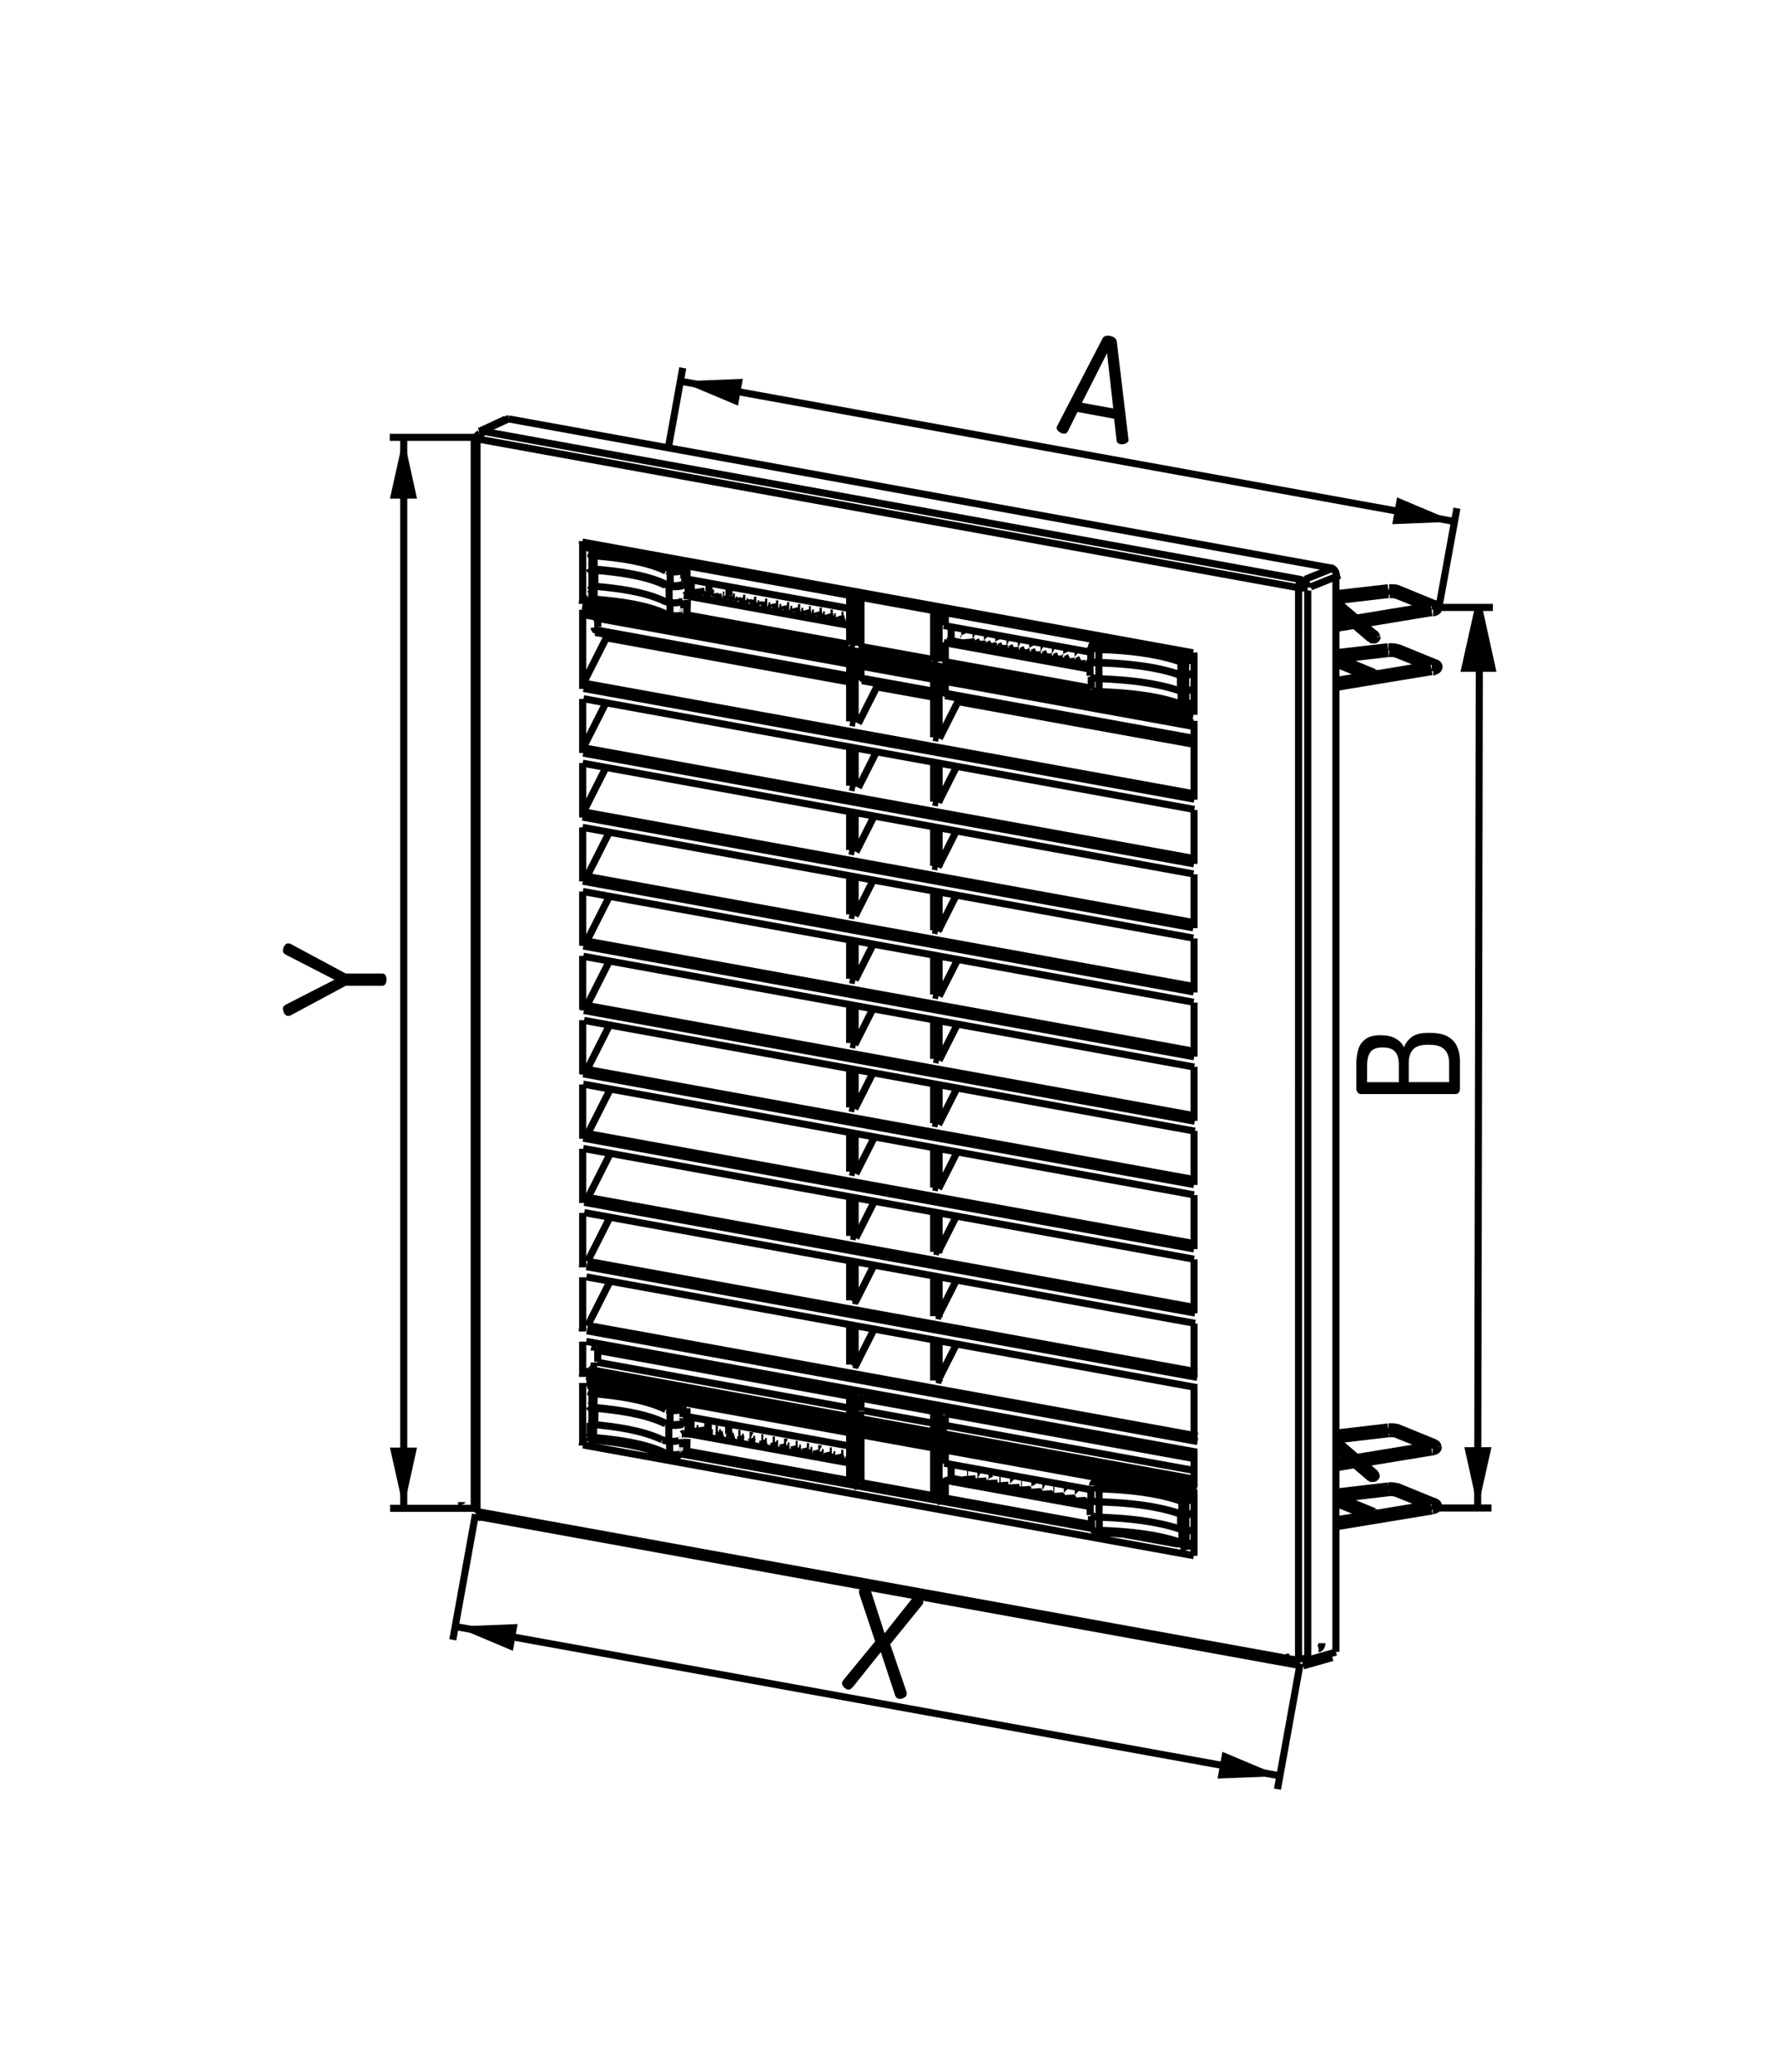 <?xml version="1.0" encoding="UTF-8"?><svg id="Layer_3" xmlns="http://www.w3.org/2000/svg" viewBox="0 0 100.42 116.91"><path d="M47.88,95.36c-.06-.01-.12-.04-.17-.08s-.1-.09-.14-.15c-.04-.06-.05-.11-.04-.17,0-.04,.03-.09,.07-.14l1.8-2.19-.89-2.66c-.02-.07-.03-.13-.02-.18,.01-.06,.04-.11,.09-.15,.05-.04,.11-.06,.17-.08,.06-.01,.13-.01,.2,0,.07,.01,.12,.05,.16,.11,.04,.06,.06,.12,.08,.2l.74,2.3,1.5-1.89c.04-.06,.09-.11,.15-.16,.06-.04,.12-.06,.19-.04,.06,.01,.12,.03,.18,.07,.06,.04,.1,.08,.13,.13,.03,.05,.04,.11,.03,.17,0,.05-.04,.11-.09,.16l-1.77,2.18,.92,2.68c.02,.06,.02,.11,.01,.15-.01,.06-.04,.11-.09,.15-.05,.04-.11,.07-.18,.09s-.13,.02-.2,0c-.06-.01-.1-.04-.14-.1s-.06-.11-.07-.17l-.78-2.36-1.55,1.94s-.08,.09-.13,.13c-.05,.04-.11,.05-.17,.04Z"/><polygon points="25.7 91.79 29.22 91.65 28.95 93.16 25.7 91.79"/><path d="M21.82,55.29c0,.08-.02,.16-.06,.23-.04,.07-.1,.11-.18,.11h-2.02s-.06,0-.08,.02l-3.09,1.66s-.05,.02-.08,.02c-.02,0-.04,0-.06,0-.05,0-.1-.02-.14-.06-.04-.04-.08-.09-.1-.16-.02-.06-.04-.12-.04-.18s.01-.11,.04-.14,.07-.07,.13-.1l2.74-1.4-2.74-1.41c-.06-.03-.1-.07-.13-.1-.03-.04-.04-.08-.04-.14,0-.06,.01-.12,.04-.18,.02-.06,.06-.11,.1-.16,.04-.04,.09-.06,.14-.06,.02,0,.04,0,.06,0,.02,0,.05,.01,.08,.02l3.09,1.66s.05,.02,.08,.02h2.02c.08,0,.14,.03,.18,.1s.06,.15,.06,.23Z"/><polygon points="22.78 85.13 22.01 81.69 23.54 81.69 22.78 85.13"/><polygon points="22.78 24.69 23.54 28.14 22.01 28.14 22.78 24.69"/><path d="M59.99,24.46c-.05,0-.11-.03-.17-.07-.06-.04-.11-.08-.14-.13-.03-.05-.04-.1-.03-.15,0-.02,0-.04,.02-.06l2.56-4.94c.03-.07,.09-.12,.18-.15,.09-.02,.17-.03,.26,0,.09,.02,.18,.05,.25,.11,.07,.05,.11,.12,.12,.2l.66,5.53s0,.04,0,.06c0,.05-.04,.09-.09,.13-.05,.03-.11,.06-.18,.07s-.13,.02-.19,0c-.06-.01-.11-.03-.14-.06-.04-.03-.06-.07-.07-.13l-.14-1.24-2.07-.38-.55,1.11s-.06,.08-.11,.1c-.05,.02-.1,.02-.17,0Zm1.09-1.73l1.76,.32-.35-3.12-1.42,2.8Z"/><polygon points="38.4 21.52 41.93 21.38 41.66 22.89 38.4 21.52"/><polygon points="82.11 29.44 78.59 29.58 78.86 28.07 82.11 29.44"/><path d="M82.41,61.44c0,.09-.02,.16-.07,.22-.04,.06-.1,.08-.16,.08h-5.38c-.08-.01-.14-.04-.18-.11-.04-.06-.06-.13-.06-.21v-1.38c0-.29,.04-.56,.11-.81s.21-.44,.41-.59c.2-.15,.48-.22,.86-.22,.34,0,.62,.06,.84,.19,.22,.12,.38,.29,.47,.5,.06-.17,.15-.31,.26-.43,.11-.12,.25-.22,.42-.29,.17-.07,.4-.1,.68-.1h.14c.41,0,.74,.07,.98,.21s.42,.33,.52,.57c.11,.24,.16,.51,.16,.81v1.56Zm-3.45-.37v-1c0-.33-.07-.57-.22-.73-.15-.16-.38-.23-.71-.23-.22,0-.39,.04-.52,.12s-.21,.2-.26,.34c-.05,.15-.08,.32-.08,.52v.98s1.79,0,1.79,0Zm2.84,0v-1.08c0-.33-.08-.58-.26-.76-.18-.18-.45-.27-.83-.27h-.14c-.38,0-.65,.09-.81,.27-.16,.18-.24,.43-.24,.76v1.08s2.28,0,2.28,0Z"/><polygon points="83.42 85.11 82.66 81.67 84.19 81.67 83.42 85.11"/><polygon points="82.75 37.74 84.28 37.74 83.52 34.29 82.75 37.74"/><path d="M32.89,78.05v3.52m0-5.86v1.99m0-5.62v3.04m0-6.67v3.05m0-6.67v3.04m0-6.67v3.04m0-6.67v3.04m0-6.67v3.04m0-6.67v3.05m0-6.67v3.04m0-6.67v3.05m0-6.67v3.05m0-8.07v4.45m0-8.31v3.52m.42,46.22v.71m19.99,1.56l8.29,1.5m-13.65-2.47l-9.37-1.7m9.37,2.48h-.03m6.44,1.16l-.71-.13m-.33,.12l8.23,1.49m-13.59-2.46l-9.31-1.69m14.67,3.66l8.3,1.5m-13-2.36l4.04,.73m-14.1-2.55l9.4,1.7m19.09,3.64l.35,.06m-34.15-6.19l.13,.02m14.9,2.71l-.31-.06m5.01,.91l-.31-.06m14.25,2.63l.49,.09m-3.91-.71l3.02,.55m-28.06-5.09l23.17,4.2m-27.99-5.07l3.36,.61m-3.86-.7l.31,.06m33.95,6.64l-34.48-6.25m29.12,2.03h-.01m-7.66-.06l.71-.06m-.05,.17l.67-.05m-.05,.17l.67-.05m-.05,.17l.67-.05m-.05,.17l.67-.05m-.05,.17l.67-.05m-.05,.17l.67-.05m-.05,.17l.67-.05m-.05,.17l.67-.05m-.05,.17l.67-.05m1.33-.91h-.01m-14.6-48.65l.32-.09m-.95-.02l.32-.09m-.95-.02l.32-.09m-.95-.02l.32-.09m-.95-.02l.32-.09m-.95-.02l.32-.09m-10.36,9.03l-1.27,2.51m27.69,38.85l.67-.05m-.05,.17l.25-.02m5.61-.38l-.35,.09m.6,.09l-.46,.12m0,.77l.46-.12m0,.02l-.47,.12m-23.26-51.22l.32-.09m-.95-.02l.32-.09m-.95-.02l.32-.09m-.95-.02l.32-.09m-.95-.02l.32-.09m-.95-.02l.32-.09m-.95-.02l.32-.09m-.95-.02l.28-.08m.32-.06l-.08,.03m-5.56,6.34l-1.27,2.51m1.36-6.31l-1.36,2.69m-5.95-13.8v60.44m-.16-60.52v60.44m.16,.08l46.24,8.38m-46.09-8.08l46.24,8.38m-6.49-7.52l.46-.12m-.45,.85l.45-.12m0,.12l-.53,.14M33.22,33.52l.12-.04m-.12,.28h-.02m0,0l-.2,.08m.28-1.8l.06-.03m.2-.9l.23-.13m-.05,0l-.28,.15m-6.23-6.8l1.49-.69m-1.64,.7l1.49-.69m9.84-2.14l43.71,7.92m-55.26-4.75h-4.84m61.41,60.42l.1-50.82m-2.27,0h3.03m-10.88,59.6l-1.28,7.09m9.12-66.74l1.01-5.55M26.84,85.45l-1.28,7.09M37.73,25.25l.81-4.49m42.69,64.34h2.96m-57.33,.02h-4.84m.77,0V24.69m2.92,67.1l46.56,8.43m5.41-64.4h-.02c-.12-.08-.26,.01-.28,.14v.02m0,0h0s.01,.09,.04,.12h.01m3.54,1.68h0c0-.07-.04-.22-.12-.23h-.01m-2.39-3.97h0s.05-.1,.05-.13v-.02m0,0h0c0-.06-.02-.22-.09-.24h0m2.49,4.72h.01s.06-.08,.06-.13v-.02m-2.14-4.17h-.02s-.07-.08-.07-.13v-.02m0,0v-.02c.01-.1,.11-.21,.22-.19h.02m2.08,4.18h-.02c-.09-.03-.17,.05-.2,.12h0m0-3.33h0c.03-.08,.11-.15,.2-.13h.02m-2.08,2.49h-.02c-.11-.03-.21,.08-.21,.18v.02m2.23-2.33h0s-.01,.13-.06,.14h0m-2.49,1.93h0c.06,.01,.09,.16,.09,.21v.03m2.33-2.54h.01c.08,0,.12,.14,.12,.2v.03m-3.49,3.88h0c-.05-.03-.09-.08-.1-.14v-.02m0,0v-.02s0-.02,0-.02c.01-.06,.03-.09,.07-.12h0s.02-.01,.02-.01c.04-.02,.09-.03,.13-.02h0s.02,0,.02,0m.88-1.21h0s0,.13-.05,.14h0m.29-.12h0c0,.06,.02,.11,.07,.14h.02m-1.4-.82h.02c.12,.08,.26-.01,.28-.14v-.02m1.1-2.34h-.02c-.11-.04-.22-.03-.33-.03h-.04m.53-.33h-.03c-.15-.06-.33-.07-.48-.06h-.06m2.49,4.73h.03c.14-.03,.28-.1,.3-.25v-.02m0,0v-.02c-.01-.09-.07-.15-.15-.19h-.03m-.16-2.84h.03c.14-.03,.28-.09,.3-.25v-.02m-.4,3.22h0s.05,0,.07-.02h0m-.08-3.31h0s.05,0,.07-.02h0m-2.08,2.73h-.02c-.11-.04-.22-.03-.33-.03h-.04m2.79-2.58v-.02c-.01-.09-.07-.15-.15-.19h-.03m-2.08,2.47h-.03c-.14-.06-.33-.07-.48-.06h-.06m-.78,1.45h0c.05,.03,.09,.08,.1,.14v.02m0,0v.02s0,.02,0,.02h0s0,.03,0,.03v.02s-.02,.02-.02,.02h0s-.01,.02-.01,.02l-.02,.02h-.02s0,.02,0,.02h-.02s-.08,.05-.13,.03h0s-.02,0-.02,0m.25-2.39h0s-.01-.09-.04-.12h-.01m.01,47.35h-.02c-.12-.08-.27,.02-.28,.14v.02m0,0h0s.01,.09,.04,.12h.01m3.54,1.68h0c0-.07-.04-.23-.12-.23h-.01m-2.39-3.97h0s.04-.09,.05-.13v-.02m0,0h0c0-.06-.02-.22-.09-.24h0m2.49,4.72h.01s.06-.08,.06-.13v-.02m-2.14-4.17h-.02s-.07-.08-.07-.13v-.02m0,0v-.02c0-.1,.11-.21,.22-.19h.02m2.08,4.18h-.02c-.09-.03-.17,.05-.2,.12h0m0-3.32h0c.03-.08,.11-.15,.2-.13h.02m-2.08,2.49h-.02c-.1-.03-.21,.08-.21,.18v.02m2.22-2.33h0s-.01,.13-.06,.14h-.01m-2.49,1.93h0c.06,.02,.09,.15,.09,.21v.03m2.33-2.54h.01s.01,0,.01,0h.01s.01,.01,.01,.01h.01s.01,.02,.01,.02v.02s.02,.01,.02,.01v.02s.02,.02,.02,.02v.03s0,0,0,0v.03s0,.03,0,.03v.03m-3.49,3.88h0c-.05-.03-.09-.08-.1-.14v-.02m0,0v-.05s0,0,0,0v-.02s.01-.02,.01-.02v-.02s.01,0,.01,0v-.02s.03-.02,.03-.02h.02s0-.02,0-.02h.02s.08-.05,.13-.03h0s.02,0,.02,0m.88-1.21h0s0,.02,0,.02v.02s0,.02,0,.02h0s0,.03,0,.03v.02s0,0,0,0c0,.02,0,.03-.03,.04h0s0,0,0,0m.3-.13h0c0,.06,.02,.11,.07,.14h.02m-1.41-.82h.02c.12,.08,.27-.02,.28-.14v-.02m1.11-2.34h-.02s0,0,0,0h-.03s0,0,0,0h-.02s-.04,0-.04,0h-.04s-.04,0-.04,0h-.04s-.04,0-.04,0h-.03s-.04,0-.04,0h-.04m.53-.33h-.03c-.16-.06-.32-.07-.48-.06h-.06m2.49,4.73h.03c.14-.03,.28-.09,.3-.25v-.02m0,0v-.02c-.01-.09-.07-.15-.15-.19h-.03m-.16-2.84h.03c.14-.03,.28-.09,.3-.25v-.02m-.4,3.22h0s.05,0,.07-.02h0m-.08-3.31h0s.04,0,.07-.02h0m-2.08,2.73h-.02c-.09-.03-.23-.03-.33-.03h-.04m2.79-2.58v-.02c-.01-.09-.07-.16-.15-.19h-.03m-2.08,2.47h-.03c-.15-.06-.33-.07-.48-.06h-.06m-.78,1.46h0c.05,.03,.09,.08,.1,.14v.02m0,0v.02s0,.02,0,.02c-.01,.05-.03,.09-.07,.12h0s-.02,.01-.02,.01c-.05,.02-.08,.03-.13,.02h0s-.02,0-.02,0m.25-2.39h0s-.01-.09-.04-.12h-.01m3.37-49.08l-2.08-.85m-1.97,1.99l.67,.57m-2.24-1.92l1.19,1.02m-.11,.41l.91,.78m-1.99-1.71l.7,.6m4.36-.72l-1.66-.67m-1.21,4.37l-2.19-.9m2.04,1.25l-2.04-.84m3.54-.91l2.08,.85m-2.22-.49l1.66,.67m-2.08-4.4l-2.97,.34m3.01,.04l-2.98,.35m-.04,2.94l2.97-.34m-2.63,.69l2.67-.31m-3.01-1.8l5.4-.89m-5.4,1.28l5.46-.9m-3.82,3.57l-1.65,.27m5.4-.89l-3.12,.52m3.19-.14l-5.46,.9m1.58,43.77l.67,.57m-2.25-1.93l1.2,1.03m-.11,.41l.91,.78m-2-1.72l.71,.61m4.92-.9l-2.08-.85m1.51,1.03l-1.66-.67m.14,2.97l2.08,.85m-2.22-.49l1.66,.67m-2.86,.37l-2.2-.9m2.06,1.26l-2.06-.84m2.98-4.29l-2.98,.35m3.02,.03l-2.98,.35m-.05,2.95l2.98-.35m-2.63,.69l2.67-.31m-3.02-1.79l5.41-.89m-5.41,1.28l5.47-.9m-3.82,3.57l-1.66,.27m5.41-.89l-3.12,.52m3.19-.14l-5.47,.9m8.1-51.91l.76,3.45h-1.53s.77-3.45,.77-3.45Z" style="fill:none; stroke:#000; stroke-miterlimit:2; stroke-width:.4px;"/><path d="M48.25,62.58l-.31-.06m5.01,.91l-.31-.06m-19.67-3.05l34.41,6.24m-18.1-6.02l-1.03,2.04m5.73-12.06l-1.03,2.04m-3.67,4.36l-1.03,2.04m5.73-12.06l-1.03,2.04m-3.58-10.52v.2m-.77,41v-.67m0,4.73v-2.65m0-43.56v.67m0-4.47v2.69m-5.75-2.4l.04,.18m-.66-.3l.04,.18m-.66-.29l.04,.18m-.67-.3l.04,.18m-.66-.3l.04,.18m27,33.18l-34.48-6.25m0,.58l34.48,6.25m-19.13-1.24l-.31-.06m5.01,.91l-.31-.06m-3.36-13.71l-1.03,2.04m5.73-12.06l-1.03,2.04m-3.67,4.36l-1.03,2.04m0,29.26v2.85m0-5.32v1.63m0-5.26v2.22m0-5.85v2.22m0-5.85v2.22m0-5.85v2.22m0-5.85v2.22m0-5.85v2.22m0-5.85v2.22m0-5.85v2.22m0-5.85v2.22m0-5.85v2.22m0-7.12v3.49m0-7.22v2.89m-.31-.06v-2.89m0,7.22v-3.49m0,7.12v-2.22m0,5.85v-2.22m0,5.85v-2.22m0,5.85v-2.22m0,5.85v-2.22m0,5.85v-2.22m0,5.85v-2.22m0,5.85v-2.22m0,5.85v-2.22m0,5.85v-2.22m0,5.26v-1.63m0,5.32v-2.85m-8.22-47.51l.04,.18m-.63-.12h0m8.74,48.73l.04,.19m-9.29-49.48v.02m-5.65,31.04l34.41,6.24m0,.3l-34.48-6.25m0,.58l34.48,6.25m-.45-31.21h-.03m-5.48-2.54h0m-.22,.12h0m-.38-.23h0m-.23,.12h0m-.38-.23h-.01m-.23,.12h0m-.38-.23h-.01m-.23,.12h0m-5.23,2.36l-1.12,2.22m-3.67,4.36l-1.03,2.04m-1.01,33.99l.04,.18m-.66-.3l.04,.18m-.67-.3l.04,.18m-.67-.3l.04,.18m-.66-.3l.04,.18m-.67-.29l.04,.18m4.11-11.85l-.31-.06m5.01,.91l-.31-.06m-19.67-3.05l34.41,6.24m0,.31l-34.48-6.25m0,.58l34.48,6.25m-.47-34.83h.03m-8.02-3h0m-.23,.12h0m-.38-.23h0m-.23,.12h0m-.38-.23h0m-.23,.12h0m-.38-.23h0m-.23,.12h0m-.38-.23h0m-.23,.12h0m-.38-.23h0m-.22,.12h0m-21.3,35.9l-1.27,2.51m16.32-32.42l-1.03,2.04m-14.02,24.24l-1.27,2.51m16.41-32.59l-1.12,2.22m-8.99,39.94v.02m.52-.66v.57m1.15-.36v.58m.02-47.9v.59m-1.11,47.05v.24m-.1-.05v-.16m.12-47.37v.26m-.1,0v-.22m3.71,48.03l.04,.18m-.67-.3l.04,.18m-.66-.3l.04,.18m-.67-.3l.04,.18m-.67-.3l.04,.18m7.25-7.65l-.31-.06m5.01,.91l-.31-.06m-19.67-3.05l34.41,6.24m0,.31l-34.48-6.25m0,.58l34.48,6.25m6.4-45.19l1.65-.66m-.31-.43l-1.64,.66m-12.05,4.63l-.23,.11m-.4-.22l-.23,.11m-.4-.22l-.23,.11m-.4-.22l-.23,.11m-4.15-.91h0m-.22,.12h0m-20.68,28.76l-1.27,2.51m1.27-6.14l-1.27,2.51m5.57,17.95l.02-.7m0-46.64l.02-.7m.71-.44v.04m-1.69,46.83v-.76m-.07,1.66v-.89m2.27-47.5v.54m-2.19-.39v-.76m-.06,1.66v-.89m1.24,47.86v-.89m-.19,.07v.18m.02,.05v.89m-.06-1.65v.76m.01-.35v.06m.04-47.28v.18m.19,.63v-.87m-.18,.29v.89m-.06-1.65v.76m.02-.32v.03m-1,49.33v-.73m.02-46.6v-.73m2.74,46.93l.04,.18m-.67-.3l.04,.18m-1.15-.65v.02m23.42,3.35h-.01m-13.76-6.52l-.31-.06m5.01,.91l-.31-.06m-19.67-3.05l34.41,6.24m0,.31l-34.48-6.25m5.88,5.71l.99-.14m13.18-43.34l.35-.14m5.6-.33l-.23,.11m-.4-.22l-.23,.11m-.4-.22l-.23,.11m-.4-.22l-.23,.11m-.4-.22l-.23,.11m-.4-.22l-.23,.11m-.4-.22l-.23,.11m-20.69,21.51l-1.27,2.51m1.27-6.14l-1.27,2.51m.42,23.6l.02-.89m-.05-.82l-.02,.76m.99-43.67v.2m-.99-2.89l.02,.71m-.45,42l34.48,6.25m-13.97-2.38l13.97,2.53m-18.67-3.38l3.93,.71m-18.98-3.44l14.27,2.59m0,.24l-14.38-2.61m19.08,3.46l-4.04-.73m18.78,3.4l-14.08-2.55m0,.67l14.08,2.55m-18.78-3.4l4.04,.73m-19.08-3.46l14.38,2.61m0,.49l-14.6-2.65m19.3,3.5l-4.25-.77m18.99,3.44l-14.29-2.59m-4.84-.8l-.31-.06m5.01,.91l-.31-.06m-19.63-3.44l34.38,6.23m0,.24l-34.48-6.25m0,.35l34.48,6.25m0,.13l-34.41-6.24m20.66-42.1l-.33,.12m-5.05,.28l.35-.14m-14.37,14.21l-1.27,2.51m1.27-6.14l-1.27,2.51m.29,29.91l-.02,.89m.16-47.25v-.89m-.04-.82v.76m-.09,0v.89m.29,43.94v-.67m0-41.48v.67m-.33,42.83v2.83m0-50.19v2.88" style="fill:none; stroke:#000; stroke-miterlimit:2; stroke-width:.4px;"/><path d="M67.38,38l-.48,.13m0,.88l.48-.12m-26.24,42.24l.32-.09m-.95-.02l.32-.09m-.95-.02l.32-.09m-.95-.02l.15-.04m8.85-.62l.14-.05m.58-1.45l-.26,.1m6.44,4.78h0m-.22,.12h0m-6.66-39.17l-.31-.06m5.01,.91l-.31-.06m-19.67-3.05l34.41,6.24m0,.3l-34.48-6.25m34.02-2.75l.46-.12m0,.13l-.54,.15m-33.72,41.22l.11-.04m6.62-.41l-.08,.03m27.61-40.37v-3.52m0,8.31v-4.45m0,8.07v-3.04m0,6.67v-3.04m0,6.67v-3.05m0,6.67v-3.05m0,6.67v-3.05m0,6.67v-3.05m0,6.67v-3.05m0,6.67v-3.04m0,6.67v-3.05m0,6.67v-3.05m0,5.62v-1.99m0,5.86v-3.52m-.47-46.19v-.76m.01,48.12v-.77m0-44.95v-.73m.01,48.09v-.73m-.02-47.36v-.88m.01,48.24v-.88m-.31-47.36v.88m.01,46.48v.88M32.89,43.07l34.48,6.25m-19.13-1.24l-.31-.06m5.01,.91l-.31-.06m-19.3,28.47l-.34,.13m-.04-31.65l34.41,6.24m0,.3l-34.48-6.25m0,.58l34.48,6.25m-33.45,22.94l-.26,.1m-.39,3.35l.06-.03m.21-.9l.16-.09m-.05,0l-.2,.11m20.53-2.53l-1.03,2.04m8.64,5.93v.76m-.01-48.12v.76m-.16,47.37v.14m0-47.45v.14m0,0v-.13m0,47.44v-.13m-.23,.11v.02m0-47.33v.02m-.39,47.06v.14m0-47.45v.14m0,0v-.13m0,47.44v-.13m-.23,.11v.02m0-47.33v.02m1.47-.71v.76m.01,46.59v.76m0-46.46v.74m-.01-1.62v.88m.02,47.36v.74m-.01-1.62v.88m-.44-46.75v-.69m-.07-.07v-.88m.08,49v-.69m-.07-.07v-.89m-13.29-32.92l-.31-.06m5.01,.91l-.31-.06m-19.67-3.05l34.41,6.24m0,.31l-34.48-6.25m0,.58l34.48,6.25m-13.4,15.7l-1.03,2.04m1.03-5.66l-1.03,2.04m7.22,13.73v.14m0-47.45v.14m0,0v-.13m0,47.44v-.13m-.23,.11v.02m0-47.33v.02m-.39,47.06v.14m0-47.45v.14m0,0v-.13m0,47.44v-.13m-.23,.11v.02m0-47.33v.02m-.39,47.06v.14m0-47.45v.14m0,0v-.13m0,47.44v-.13m-.23,.11v.02m0-47.33v.02m-.39,47.06v.14m0-47.45v.14m0,0v-.13m0,47.44v-.13m-.23,.11v.02m0-47.33v.02m-.39,47.06v.14m0-47.45v.14m0,0v-.13m0,47.44v-.13m-.23,.11v.02m0-47.33v.02m-9.18,18.55l-.31-.06m5.01,.91l-.31-.06m-19.67-3.05l34.41,6.24m0,.31l-34.48-6.25m0,.58l34.48,6.25m-18.1,14.85l-1.03,2.04m5.73-12.06l-1.03,2.04m-3.67,4.36l-1.03,2.04m5.73-12.06l-1.03,2.04m4.08,20.41v.14m0-47.45v.14m0,0v-.13m0,47.44v-.13m-.23,.11v.02m0-47.33v.02m-.39,47.06v.14m0-47.45v.14m0,0v-.13m0,47.44v-.13m-.23,.11v.02m0-47.33v.02m-.39,47.06v.14m0-47.45v.14m0,0v-.13m0,47.44v-.13m-.22,.11v.02m0-47.33v.02m-.39,47.06v.14m0-47.45v.14m0,0v-.13m0,47.44v-.13m-.22,.11v.02m0-47.33v.02m-7.06-1.46l.04,.19m-.67-.31l.04,.18m-.67-.3l.04,.18m1.6,24.13l-.31-.06m5.01,.91l-.31-.06m-19.67-3.05l34.41,6.24m0,.31l-34.48-6.25m16.38,10.8l-1.03,2.04m5.73-12.06l-1.03,2.04m-3.67,4.36l-1.03,2.04m5.73-12.06l-1.03,2.04m1.12-16.92v.2m-.44-3.37v-.78m0,47.31v.78m-.33-2.94v-.67m0,2.77v-.69m0,2.65v-1m0-45.21v.67m0-4.47v.74m0,.96v.99m-.35,44.61v2.84m0-5.32v1.63m0-5.26v2.22m0-5.85v2.22m0-5.85v2.22m0-5.85v2.22m0-5.85v2.22m0-5.85v2.22m0-5.85v2.22m0-5.85v2.22m0-5.85v2.22m0-5.85v2.22m0-7.12v3.49m0-7.22v2.89m-.31-.06v-2.89m0,7.22v-3.49m0,7.12v-2.22m0,5.85v-2.22m0,5.85v-2.22m0,5.85v-2.22m0,5.85v-2.22m0,5.85v-2.22m0,5.85v-2.22m0,5.85v-2.22m0,5.85v-2.22m0,5.85v-2.22m0,5.26v-1.63m0,5.32v-2.85m-6.65-47.23l.04,.18m-.67-.29l.04,.18m-.66-.3l.04,.18m-.67-.3l.04,.18m-.66-.3l.04,.18m-10.62,23.32l34.48,6.25" style="fill:none; stroke:#000; stroke-miterlimit:2; stroke-width:.4px;"/><g><path d="M33.54,78.41h0s-.06,0-.08,.01h0m5.11,.78h0s-.03,.08-.04,.13h0m.09,.92h0s-.05,.06-.08,.07h-.01m-.16-1.03h.02s.08,.02,.12,.05h.01m-.03,.21h-.03c-.22,.07-.61,.08-.82,0h-.02m.73-.38h0c0,.05,.01,.08,.02,.12h0m0,.01h0c-.02,.12-.5,.09-.57,.05h-.02m0,0l-.1-.05c-1.15-.53-2.64-.73-3.88-.85l-.25-.02m4.93,1.91h0s.06-.03,.07-.06h0m-.96,.04h.02c.22,.09,.61,.1,.83,.03h.03m-5-.93l.24,.02c1.21,.12,2.66,.31,3.77,.83l.09,.05m-4.1-1.66h0c0-.06,.01-.17,.05-.22h0m4.23,.91h-.02c-.08,.02-.14,.1-.15,.18v.02m0,0l-.09-.05c-1.12-.52-2.56-.71-3.77-.83l-.24-.02m0,0h-.01s-.01,0-.01,0c-.02,0-.04,0-.06-.01h-.01s0,0,0,0c-.01,0-.03,0-.03-.02h0s0,0,0,0m5.2,.9h0s-.04,.06-.07,.06h0m-5-.15h0s-.02,0-.02,0c-.03,0-.04,0-.06-.01h-.02s0,0,0,0c0,0-.03,0-.03-.02h0s0,0,0,0m.06,.06h-.01s-.01,0-.01,0c-.02,0-.05,0-.06-.01h-.02s0,0,0,0c-.01,0-.03,0-.03-.02h0m.22,.03v-.08c0-.2,.01-.41,.01-.61v-.08m4.05,1.67l-.09-.05c-1.12-.52-2.58-.71-3.79-.83l-.25-.02m.07,1.64v-.07c0-.2,0-.4-.01-.6v-.07m5.06,.02h-.03c-.25,.08-.69,.08-.93,0h-.03m-4.07,.74h-.01s-.11-.01-.13-.04h0m.14,.04h0s0,.13,.03,.14h0m4.16,.9h0s-.07-.08-.08-.13v-.02m1.01-1.93h0s-.02,.06-.02,.09h0m-5.11,.95l.24,.02c1.21,.12,2.65,.31,3.77,.83l.09,.05m0,0h.02c.22,.09,.6,.09,.82,.03h.03m0-.01h0s.06-.02,.07-.05h0m.06-1.9h0s.11-.06,.16-.07h.02m-.22-.74v.07c0,.18,0,.37,0,.55v.07m-.01,1.3v.04c0,.11,0,.22-.01,.33v.04m.04-1.5h0s0,.08,.02,.11h0m-5.35-.86h0s0,0,0,0h0s0,0,0,0h0s0,0,0,0h0s0,0,0,0h0m-.04,.91h0s0,0,0,0h0s0,0,0,0h0s0,0,0,0h0s0,0,0,0h0s0,0,0,0h0s0,0,0,0h0s0,0,0,0h0s.03,0,.05,0h0m5.14-.95h0s0,.03,.01,.05h0m.25,1.44h0s-.12,.02-.16,.05h-.01m-.09,.34h0s.02,0,.03-.01h0s0,0,0,0c.02-.01,.05-.03,.05-.05h0m-1.09,.05h.03c.24,.1,.69,.11,.94,.03h.03m-5.14-.92l.25,.02c1.21,.11,2.68,.31,3.8,.82l.09,.05m.14,.9l-.09-.05c-1.13-.52-2.59-.71-3.81-.83l-.25-.02m4.16,.9h.03c.19,.09,.81,.13,.84-.17v-.02m28.19-42.02s.08,.02,.12,0m-5.6-2.41s.03,0,.04,0m-.67-.11s.03,0,.05,0m-.67-.11s.03,0,.05,0m-.67-.11s.03,0,.05,0m-.67-.11s.03,0,.05,0m-.67-.11s.03,0,.05,0m-.67-.11s.03,0,.05,0m-.67-.11s.03,0,.05,0m-.67-.11s.03,0,.05,0m-.67-.11s.03,0,.05,0m-.67-.11s.03,0,.04,0m7-.09s0,0-.01,0m.01,0c.17-.01,.34-.03,.51-.04m-.51,.05c.18-.01,.36-.03,.54-.05m4.17,51.04s.08,.02,.12,0m-5.61-2.46s.03,0,.05,0m-.67-.11s.03,0,.05,0m-.67-.11s.03,0,.05,0m-.67-.12s.03,0,.05,0m-.67-.11s.03,0,.05,0m-.67-.11s.03,0,.05,0m-.67-.11s.03,0,.05,0m-.67-.11s.03,0,.05,0m-.67-.11s.03,0,.05,0m-.67-.11s.03,0,.05,0m-.67-.11s.03,0,.04,0m7.01-.05h-.01m.01,0c.17-.01,.34-.03,.51-.04m-.51,.05c.18-.01,.36-.03,.53-.05m-24.02-51.49s-.01-.03-.02-.04m.04,2.28s0-.02,0-.03m-5.21-.57c0,.1,.08,.18,.18,.19m-.07-2.77c-.06,.03-.1,.1-.1,.17m5.21,.57h0m-.01,.29s0-.06-.02-.09m-11.46-7.72c-.14,.06-.22,.2-.22,.35m11.71,9.58s0,0,0,0m-.03,47.62s0,0,0,0m0-2.5s-.02-.03-.03-.04m.03,2.27s0-.01,0-.02m-5.21-.6c0,.1,.08,.18,.18,.19m-.06-2.76c-.06,.03-.1,.1-.1,.16m5.2,.9s0-.06-.02-.09m.03,.56s-.01,.02-.01,.03m-11.66,5.3c.05,.12,.16,.2,.28,.22m11.37-3.9s0,0,0,0m35.04,12.26l1.65-.47m.2-.31l-1.65,.47M28.71,23.64l46.39,8.41m-47.88-7.72l46.24,8.38m-.21,.45L27.01,24.78m11.78,8.72l.99-.14m21.63,51.3l-.23,.11m-.4-.22l-.23,.11m-.4-.22l-.23,.11m-.4-.22l-.23,.11m-.4-.22l-.23,.11m-.4-.22l-.23,.11m-.4-.22l-.23,.11m4.58-47.83h-.01m-29.1-5.69l34.48,6.25m-34.33-5.95l34.33,6.22m-14.08-1.81l8.27,1.5m-13.64-2.47l-9.35-1.69m9.35,2.47h-.03m6.44,1.16l-.71-.13m-.33,.12l8.22,1.49m-13.58-2.46l-9.31-1.69m23.39,2.68h-.01m-7.65,0l.71-.06m-.05,.17l.67-.05m-.05,.17l.67-.05m-.05,.17l.67-.05m-.05,.17l.67-.05m-.05,.17l.67-.05m-.05,.17l.67-.05m-.05,.17l.67-.05m-.05,.17l.67-.05m1.94-.84h-.01m-9.05,48.42l.35-.13m.33-1.12l-.33,.12m-5.05,.28l.35-.13m8.42,.17l-.23,.11m-.4-.22l-.23,.11m-.4-.22l-.23,.11m-.4-.22l-.23,.11m6.51,1.02h0m-.23,.12h0m-.38-.23h0m-.23,.12h0m-.38-.23h0m-.23,.12h0m-.38-.23h0m-.23,.12h0m16.13-51.94v60.62m-27.49-56.86l-9.38-1.7m23.03,4.17l-8.29-1.5m-4.7-.85l4.04,.73m-19.43-3.32l.17,.03m33.53,6.08l.47,.09m-19.13-3.47l-.31-.06m5.01,.91l-.31-.06m9.89,1.91l4.85,.88m-29.09-5.27l23.35,4.23m-28.64-5.19l4.43,.8m29.94,5.67l-34.48-6.25m0,.35l34.48,6.25m-34.41-6.1l34.41,6.24m-19.44-3.46l-14.38-2.61m19.08,3.46l-4.04-.73m18.77,3.4l-14.06-2.55m0,.67l14.07,2.55m-18.78-3.4l4.04,.73m-19.08-3.46l14.38,2.61m5.44,1.12l14,2.54m-18.7-3.39l3.96,.72m-19.01-3.44l14.31,2.59m6.14,1.31l13.31,2.41m-18.01-3.26l3.27,.59m-18.32-3.32l13.61,2.47m12.09-1.11l.67-.05m-.05,.17l.67-.05m-.05,.17l.24-.02m-14.11,44.81l.32-.09m-.95-.02l.32-.09m-.95-.02l.32-.09m-.95-.02l.32-.09m-.95-.02l.32-.09m-.95-.02l.32-.09m-.95-.02l.32-.09m-.95-.02l.32-.09m-.95-.02l.32-.09m-.95-.02l.32-.09m10.86-.17l.14-.05m.58-1.45l-.26,.1m5.5,4.61h0m-.23,.12h0m-.38-.23h0m-.23,.12h0m-.38-.23h0m-.23,.12h0m-.38-.23h0m-.23,.12h0m-.38-.23h0m-.22,.12h0m-.38-.23h0m-.22,.12h0m18.24-50.6v60.44m-.52,.02V33.15m-25.01,7.67l-.31-.06m5.01,.91l-.31-.06m-19.67-3.05l34.41,6.24m0,.3l-34.48-6.25m0,.58l34.48,6.25m-.25-8.67l-.36,.1m.61,.09l-.48,.13m0,.77l.47-.12" style="fill:none; stroke:#000; stroke-miterlimit:2; stroke-width:.4px;"/><path d="M39.65,33.37h0s.02,0,.04,0h0s0,0,0,0h0s0,0,0,0h0s0,0,0,0h0s0,0,0,0h0s0,0,0,0h0m.04,.19h0s.09,.02,.12,.01h.01m.32-.1h.01s.09,0,.12,0h0m.04,.19h0s.1,.02,.12,.02h.01m.32-.1h.01s.01,0,.01,0h.01s.01,0,.01,0h.01s.01,0,.01,0h0s.01,0,.01,0h.01s0,0,0,0h0s0,0,0,0m.04,.18h0s.09,.02,.12,.02h.01m.32-.1h.01s.06,0,.09,0h.01s0,0,0,0h0s0,0,0,0m.04,.18h0s0,0,0,0h0s0,0,0,0h0s.02,0,.02,0h.01s.01,0,.01,0h.04s.01,0,.01,0h.01m.32-.1h.01s.1,0,.12,0h0m.04,.19h0s.09,.02,.12,.02h.01m.32-.1h.01s.1,0,.12,0h0m.04,.19h0s.1,.02,.12,.02h.01m.32-.1h.01s.09,0,.12,0h0m.04,.19h0s.09,.02,.12,.01h.01m.32-.1h.01s.1,0,.12,0h0m.04,.19h0s.09,.02,.12,.01h.01m.32-.1h.01s.1,0,.12,0h0m.04,.19h0s.09,.02,.12,.02h.01m.32-.1h.01s.1,0,.12,0h0m.04,.19h0s.09,.02,.12,.02h.01m.32-.1h.01s.06,0,.09,0h.01s0,0,0,0h0s0,0,0,0m.04,.18h0s.09,.02,.12,.01h.01m.32-.1h.01s.1,0,.12,0h0m.04,.19h0s.09,.02,.12,.02h.01m.32-.1h.01s.1,0,.12,0h0m.04,.19h0s.09,.02,.12,.02h.01m.32-.1h.01s.06,0,.09,0h.01s0,0,0,0h0s0,0,0,0m-.13,47.3h.01s.1,0,.12,0h0m-.59,.07h0s.09,.02,.12,.01h.01m-.31-.21h.01s.06,0,.09,0h.01s0,0,0,0h0s0,0,0,0m-.59,.07h0s.08,.02,.12,.02h.01m-.31-.21h.01s.1-.01,.12,0h0m-.59,.07h0s.09,.02,.12,.02h.01m-.31-.21h.01s.1,0,.12,0h0m-.59,.07h0s.09,.02,.12,.01h.01m-.3-.21h.01s.07,0,.09,0h.01s0,0,0,0h0s0,0,0,0m-.59,.07h0s.08,.02,.12,.02h.01m-.31-.21h.01s.1-.01,.12,0h0m-.59,.07h0s.09,.02,.12,.02h.01m-.31-.21h.01s.1,0,.12,0h0m-.59,.07h0s.09,.02,.12,.01h.01m-.31-.21h.01s.07,0,.09,0h.01s0,0,0,0h0s0,0,0,0m-.59,.07h0s.09,.02,.12,.02h.01m-.31-.21h.01s.1-.01,.12,0h0m-.59,.07h0s.09,.02,.12,.02h.01m-.31-.21h.01s.09,0,.12,0h0m-.59,.07h0s.09,.02,.12,.01h.01m-.3-.21h.01s.07,0,.09,0h.01s0,0,0,0h0s0,0,0,0m-.59,.07h0s.09,.02,.12,.02h.01m-.3-.21h.01s.1,0,.12,0h0m-.59,.07h0s.1,.02,.12,.02h.01m-.31-.21h.01s.09,0,.12,0h0m-.59,.07h0s.09,.02,.12,.01h.01m-.18-.2h0s0,0,0,0h0s0,0,0,0h0s0,0,0,0h0m-.58,.08h0s.08,.01,.11,0h.01m15.8,2.7h.02s.01,0,.01,0h0s.01,0,.01,0h0s.01,0,.01,0h0s.01,0,.01,0h0s0,0,0,0h0s0,0,0,0m.53,.09h0s.07,0,.09,.01h0m.53,.1h0s.08,0,.09,.02h0m.53,.1h.02s.01,0,.01,0h0s.01,0,.01,0h.02s0,0,0,0h0s.01,0,.01,0h0s0,0,0,0h0m.53,.1h0s.07,0,.09,.02h0m.53,.1h.02s0,0,0,0h.01s.01,0,.01,0h.01s0,0,0,0h0s0,0,0,0h0s0,0,0,0h0s0,0,0,0m.53,.09h0s.08,0,.09,.02h0m.53,.1h0s.07,0,.09,.01h0m.53,.1h.02s0,0,0,0h.01s.01,0,.01,0h.01s0,0,0,0h0s.01,0,.01,0h0s0,0,0,0h0s0,0,0,0m.53,.09h0s.07,0,.09,.02h0m.53,.1h0s.07,0,.09,.02h0m-.1-47.33h0s.07,0,.09,.02h0m-.73-.13h0s.08,0,.09,.02h0m-.73-.13h0s.07,0,.09,.01h0m-.73-.13h0s.07,0,.09,.01h0m-.73-.13h0s.08,0,.09,.02h0m-.73-.13h0s.07,0,.09,.01h0m-.73-.13h0s.07,0,.09,.01h0m-.73-.13h0s.08,0,.09,.02h0m-.73-.13h0s.07,0,.09,.02h0m-.73-.13h0s.07,0,.09,.01h0m-.73-.13h0s.08,0,.09,.02h0m20.08,57.22h.02c.11-.05,.17-.17,.17-.28v-.03m-2.02,.79h.02s.1,0,.14,0h.02m-46.73-8.75v.02s.01,.09,.03,.13h0M61.18,37.45h0s.04,.02,.05,.02h0m-.68-.13h0s0,0,0,0h0s0,0,0,0h0s0,0,0,0h0s0,0,0,0h0s0,0,0,0h0m-.68-.13h0s.04,.02,.05,.02h0m-.68-.13h0s.04,.02,.05,.02h0m-.68-.13h0s0,0,0,0h0s0,0,0,0h0s0,0,0,0h0s0,0,0,0h0s0,0,0,0h0m-.68-.13h0s0,0,0,0h0s0,0,0,0h0s0,0,0,0h0s0,0,0,0h0s0,0,0,0h0m-.68-.13h0s.04,.02,.05,.02h0m-.68-.13h0s0,0,0,0h0s0,0,0,0h0s0,0,0,0h0s0,0,0,0h0s0,0,0,0h0m-.68-.13h0s0,0,0,0h0s0,0,0,0h0s0,0,0,0h0s0,0,0,0h0s0,0,0,0h0m-.68-.13h0s.03,.02,.05,.02h0m-.68-.13h0s.03,.02,.05,.02h0m6.22,48.43h0s.04,.02,.05,.02h0m-.68-.13h0s0,0,0,0h0s0,0,0,0h0s0,0,0,0h0s0,0,0,0h0s0,0,0,0h0m-.68-.13h0s0,0,0,0h0s0,0,0,0h0s0,0,0,0h0s0,0,0,0h.01s0,0,0,0m-.68-.13h0s.04,.02,.05,.02h0m-.68-.13h0s0,0,0,0h0s0,0,0,0h0s0,0,0,0h0s0,0,0,0h0s0,0,0,0h0m-.68-.13h0s0,0,0,0h0s0,0,0,0h0s0,0,0,0h0s0,0,0,0h.01s0,0,0,0m-.68-.13h0s.04,.02,.05,.02h0m-.68-.13h0s0,0,0,0h0s0,0,0,0h0s0,0,0,0h0s0,0,0,0h0s0,0,0,0h0m-.68-.13h0s.03,.01,.05,.02h0m-.68-.13h0s.03,.02,.05,.02h0m-.68-.13h0s0,0,0,0h0s0,0,0,0h0s0,0,0,0h0s0,0,0,0h0s0,0,0,0h0M28.71,23.64h0s-.09,0-.13,.01h-.01m46.86,8.82v-.04c-.01-.17-.12-.34-.29-.38h-.03m-8.5,5.28v-.02c.01-.08,.06-.15,.14-.18h.02m0,0h.02c.07,.03,.11,.12,.12,.19v.03m-.29,0l-.14-.05c-1.34-.44-2.86-.59-4.26-.64h-.19m.02-.24h0s0,.01,0,.01v.02s0,0,0,0v.02s0,0,0,0v.02s0,.02,0,.02v.02s0,.02,0,.02h0s0,.03,0,.03v.05m0,0h-.04c-.07,0-.38-.03-.4-.12h0m.45,.88h.19c1.4,.06,2.92,.2,4.26,.65l.14,.05m-5.05-.83h0c.03,.1,.33,.13,.41,.13h.05m.03,1.78h0s0,0,0,0h0s0,0,0,0h0s0-.01,0-.01h0v-.02s0-.05,0-.07h0v-.03m-.02-1.62h-.05c-.09,0-.42-.03-.46-.14h0m5.09,.84l-.14-.05c-1.33-.45-2.86-.6-4.25-.65h-.2m4.81,2.47h.01s.07-.08,.07-.13v-.02m-.02-1.61h-.01c-.08,.02-.18,.02-.26,0h-.02m.16-1.01l-.14-.05c-1.37-.45-2.94-.6-4.38-.66h-.19m4.58,3.32h0c0,.07,.02,.11,.07,.14h.02m-4.67-3.47h0c-.29,0-.42-.12-.05-.16h0m.04,2.8h.19c1.4,.06,2.93,.2,4.26,.65l.14,.05m0-.73v.07c0,.19,0,.39,0,.58v.07s.02,0,.02,0c.07,.02,.17,.02,.24,0h.03m-.3-2.41v.08c0,.2,0,.41,0,.61v.08m0-.76h.02c.08,.02,.16,.02,.24,.01h.03m0,.76h-.03c-.08,.02-.17,.02-.24,0h-.02m-5.02,.81h0s.03,.05,.05,.06h.02s.03,.02,.03,.02c.09,.03,.2,.04,.29,.05h.05m-.51-.89h0s.03,.05,.05,.06h0s.02,.02,.02,.02c.12,.05,.25,.06,.38,.07h.05m-.52-1.03h0s.03-.05,.05-.06h0m.46,1.1h.2c1.39,.06,2.92,.21,4.25,.65l.14,.05h.02c.07,.03,.17,.03,.24,.01h.03m-4.85,.16h-.06c-.16-.01-.38-.05-.4-.24v-.02m.46,.27h.19c1.42,.06,2.97,.21,4.33,.65l.14,.05m-5.14-3.38v-.02c.02-.18,.22-.23,.37-.24h.05m4.63,48.45v-.02c.01-.08,.06-.16,.14-.18h.02m0,0h.02c.07,.03,.11,.12,.12,.19v.03m-.29,0l-.14-.05c-1.33-.44-2.86-.59-4.26-.64h-.19m.02-.24h0s0,.03,0,.03h0s0,.03,0,.03h0s0,.03,0,.03v.02s0,.02,0,.02v.02s0,0,0,0v.02s0,.02,0,.02v.02m0,0h-.04c-.07,0-.38-.03-.4-.12h0m-.01,.75h0c.03,.1,.33,.13,.41,.13h.05s.19,0,.19,0c1.4,.05,2.92,.2,4.26,.64l.14,.05m-4.56,1.08h0s-.01-.1-.01-.12h0m-.02-1.64h-.05c-.08,0-.43-.03-.46-.14h0m5.09,.84l-.13-.05c-1.33-.45-2.85-.6-4.25-.65h-.2m4.89,2.36h0s0-.03,0-.04h0m-.08,.14h0s.06-.04,.07-.09h0m-.01-1.67h-.01c-.07,.02-.18,.02-.26,0h-.02m.16-1.01l-.14-.05c-1.38-.45-2.94-.6-4.38-.66h-.19m4.58,3.32h0c0,.07,.03,.11,.07,.14h.02m-4.67-3.47h0c-.29,0-.41-.12-.05-.16h0m.04,2.79h.19c1.4,.06,2.92,.2,4.26,.65l.14,.05m0,0h.02c.07,.03,.17,.02,.24,.01h.03m-.29-.74v.07c0,.19,0,.39,0,.58v.07m-.01-2.4v.08c0,.2,0,.41,0,.61v.08m0-.77h.02c.08,.02,.16,.02,.24,.01h.03m0,.76h-.03c-.07,.02-.17,.02-.24,0h-.02m-5.02,.81h0c.03,.1,.32,.12,.4,.13h.05m-.46-.82h.02c.11,.06,.26,.07,.38,.08h.05m-.5-.14h0s.03,.05,.05,.06h0m-.07-.95h0s.03-.05,.05-.06h0m.46,1.09h.2c1.39,.06,2.92,.21,4.25,.65l.14,.05h.02c.07,.03,.17,.03,.24,.01h.03m-4.85,.16h-.06c-.16-.01-.38-.05-.4-.24v-.02m.46,.27h.19c1.42,.06,2.97,.21,4.33,.65l.14,.05m-5.14-3.38v-.02c.02-.18,.22-.23,.37-.24h.05M33.55,31.11h0s-.05,0-.08,.01h0m5.11,.74h0s-.04,.09-.04,.14v.02m.09,.9h0s-.05,.06-.08,.07h-.01m-.17-1.03h.02s.09,.02,.12,.05h.01m-.03,.21h-.03c-.22,.07-.6,.08-.82,0h-.02m.73-.4h0c0,.06,0,.08,.02,.13h0m0,.01h0c-.02,.11-.5,.09-.57,.05h-.02m0,0l-.1-.05c-1.15-.52-2.64-.71-3.89-.82l-.24-.02m-.06,.99l.24,.02c1.21,.11,2.66,.29,3.78,.8l.09,.05h.02c.21,.09,.61,.09,.83,.03h.03s0-.01,0-.01c.03-.01,.07-.03,.07-.06h0m-5.06-1.58h0c0-.06,.01-.17,.05-.22h0m5.01,1.54h0s.01-.02,.01-.03h0m-.8-.62h-.02c-.08,.02-.14,.1-.15,.18v.02m0,0l-.09-.05c-1.12-.51-2.57-.69-3.78-.8l-.24-.02m0,0h-.01s-.02,0-.02,0c-.03,0-.04,0-.06-.01h-.01s0,0,0,0c-.01,0-.03,0-.03-.02h0s0,0,0,0m5.2,.86h0s-.04,.05-.07,.06h-.01m-4.99-.11h-.01s-.01,0-.01,0c-.02,0-.04,0-.06-.01h-.01s0,0,0,0c-.01,0-.03,0-.03-.02h0s0,0,0,0m.06,.06h-.01s-.02,0-.02,0c-.02,0-.04,0-.06-.01h-.01s0,0,0,0c-.01,0-.03,0-.03-.02h0s0,0,0,0m.22,.04v-.08c0-.2,0-.41,.01-.61v-.08m4.05,1.63l-.09-.05c-1.13-.51-2.58-.69-3.8-.8l-.24-.02m.08,1.64v-.07c0-.2-.01-.4-.01-.6v-.07m5.06-.02h-.03c-.24,.08-.69,.08-.93,0h-.02m-4.06,.77h-.01s-.12-.01-.13-.04h0m.14,.04h0s0,.13,.03,.14h0m4.16,.87h0s-.07-.08-.08-.13v-.02m1.01-1.94h0s-.01,.05-.01,.08h0m-5.1,.99l.24,.02c1.21,.11,2.66,.29,3.78,.8l.09,.05m0,0h.02c.21,.09,.6,.09,.82,.03h.03m.08-.07h0s0,0,0,0h0m-.08,.06h0s.06-.03,.07-.05h0m.06-1.9h0s0-.02,0-.02h0s.01,0,.01,0h0s0,0,0,0c.03-.02,.06-.02,.09-.03h.01m-.16-.76v.07c0,.19,0,.39,0,.58v.07m0,1.27v.04c0,.11,0,.22,0,.33v.04m.03-1.5h0s.01,.08,.02,.11h0m-5.35-.82h0s0,0,0,0h0s0,0,0,0h0s0,0,0,0h0s0,0,0,0h0s0,0,0,0h0m-.03,.91h0s0,0,0,0h0s0,0,0,0c.02,.02,.04,.02,.07,.03h.01s0,0,0,0c.02,0,.04,0,.05,0h0m5.13-.99h0s0,.03,0,.04h0m.26,1.44h0s-.11,.02-.16,.05h-.01m-5.23-.54l.24,.02c1.22,.11,2.68,.29,3.8,.8l.1,.05h.02c.25,.1,.69,.1,.94,.03h.03s0-.01,0-.01c0,0,.02,0,.03-.01h0s0,0,0,0c.02-.01,.05-.03,.06-.05h0m-.94,.95l-.1-.05c-1.13-.51-2.6-.69-3.82-.8l-.25-.02m4.16,.87h.03c.18,.09,.81,.12,.84-.17v-.02" style="fill:none; stroke:#000; stroke-miterlimit:2; stroke-width:.4px;"/><path d="M32.96,49.45h0c-.04,.09-.06,.17-.06,.26v.03m15.7-12.35h0s0,.05,0,.07h0m25.18,56.11v.02c0,.12-.06,.23-.18,.28h-.02m-.33-.28h.05c.13,.03,.31,.02,.44-.01h.03m-20.48-55.33h0s0,.05,0,.06h0m-19.75-2.9h0s.01,.12,.06,.14h.01m-.66,3.02h0c-.04,.09-.06,.18-.06,.26v.03m0-4.45h0c0,.05,.01,.12,.06,.14h.01m20.33,4.43h0s.01,.12,.06,.14h.01m-20.38-5.29h-.02c-.06,.05-.09,.13-.09,.2v.03m0-3.52h0c0,.11,.03,.25,.14,.29h.02m-.08,11.35h0c-.04,.09-.06,.18-.06,.26v.03m15.7-4.35h0s.01,.12,.06,.15h.01m-15.67,39.19h-.02c-.06,.04-.09,.13-.09,.2v.03m40.51,16.19h-.02c-.1-.04-.13-.17-.13-.26v-.03m-39.59-17.6h-.02c-.06,.04-.09,.14-.09,.2v.03m0,.67v.04c0,.14-.07,.33-.2,.4h-.02m-.44,.72h0c0,.05,.01,.12,.06,.15h.01m.14,2.92h-.02c-.13,.08-.19,.27-.2,.41v.04m-6.04,3.57h0s.1,.07,.14,.08h.02m.06-60.86h0s.08-.02,.13-.02h.01m26.18,55.25h-.01c-.06,.04-.09,.14-.09,.2v.03m-20.34-4.97h0c-.04,.09-.06,.18-.06,.26v.03m20.41,5.35v.04c-.01,.14-.07,.33-.2,.4h-.02m-20.12-9.7h0c-.04,.09-.06,.18-.06,.26v.03m.07-3.92h0c-.04,.09-.06,.18-.06,.26v.03m.07-3.92h0c-.04,.09-.06,.18-.06,.26v.03m15.81,14.48h-.01c-.06,.04-.09,.14-.09,.2v.03m0,.67v.04c-.01,.14-.07,.32-.2,.4h-.02m-15.42-34.23h0c-.04,.09-.06,.18-.06,.26v.03m.07,14.21h0c-.04,.09-.06,.17-.06,.26v.03m-5.88,24.59h0c0,.1,.03,.25,.14,.29h.02m46.61-52.37h-.03c-.13,.04-.31,.05-.44,.03h-.05m0,0v-.04c.01-.14,.07-.32,.19-.4h.02s.03,0,.03,0c.16,.05,.27,.22,.29,.39v.03m-40.81,23.57h0c-.04,.09-.06,.17-.06,.26v.03m-5.88-32.22h-.01s-.13-.03-.15-.07h0m.23-.21h0c-.03,.08-.05,.17-.06,.25v.03m.21-.45h0s-.05,.03-.07,.06h0s0,.01,0,.01c-.02,.03-.04,.06-.06,.09h0m6.47,10.18h0s0,.04,0,.06h0m-.59,18.34h0c-.04,.09-.06,.18-.06,.26v.03m6.23-19.91h0s.09,.02,.12,.02h.01" style="fill:none; stroke:#000; stroke-miterlimit:2; stroke-width:.4px;"/></g><polygon points="72.26 100.23 68.73 100.37 69 98.86 72.26 100.23"/></svg>